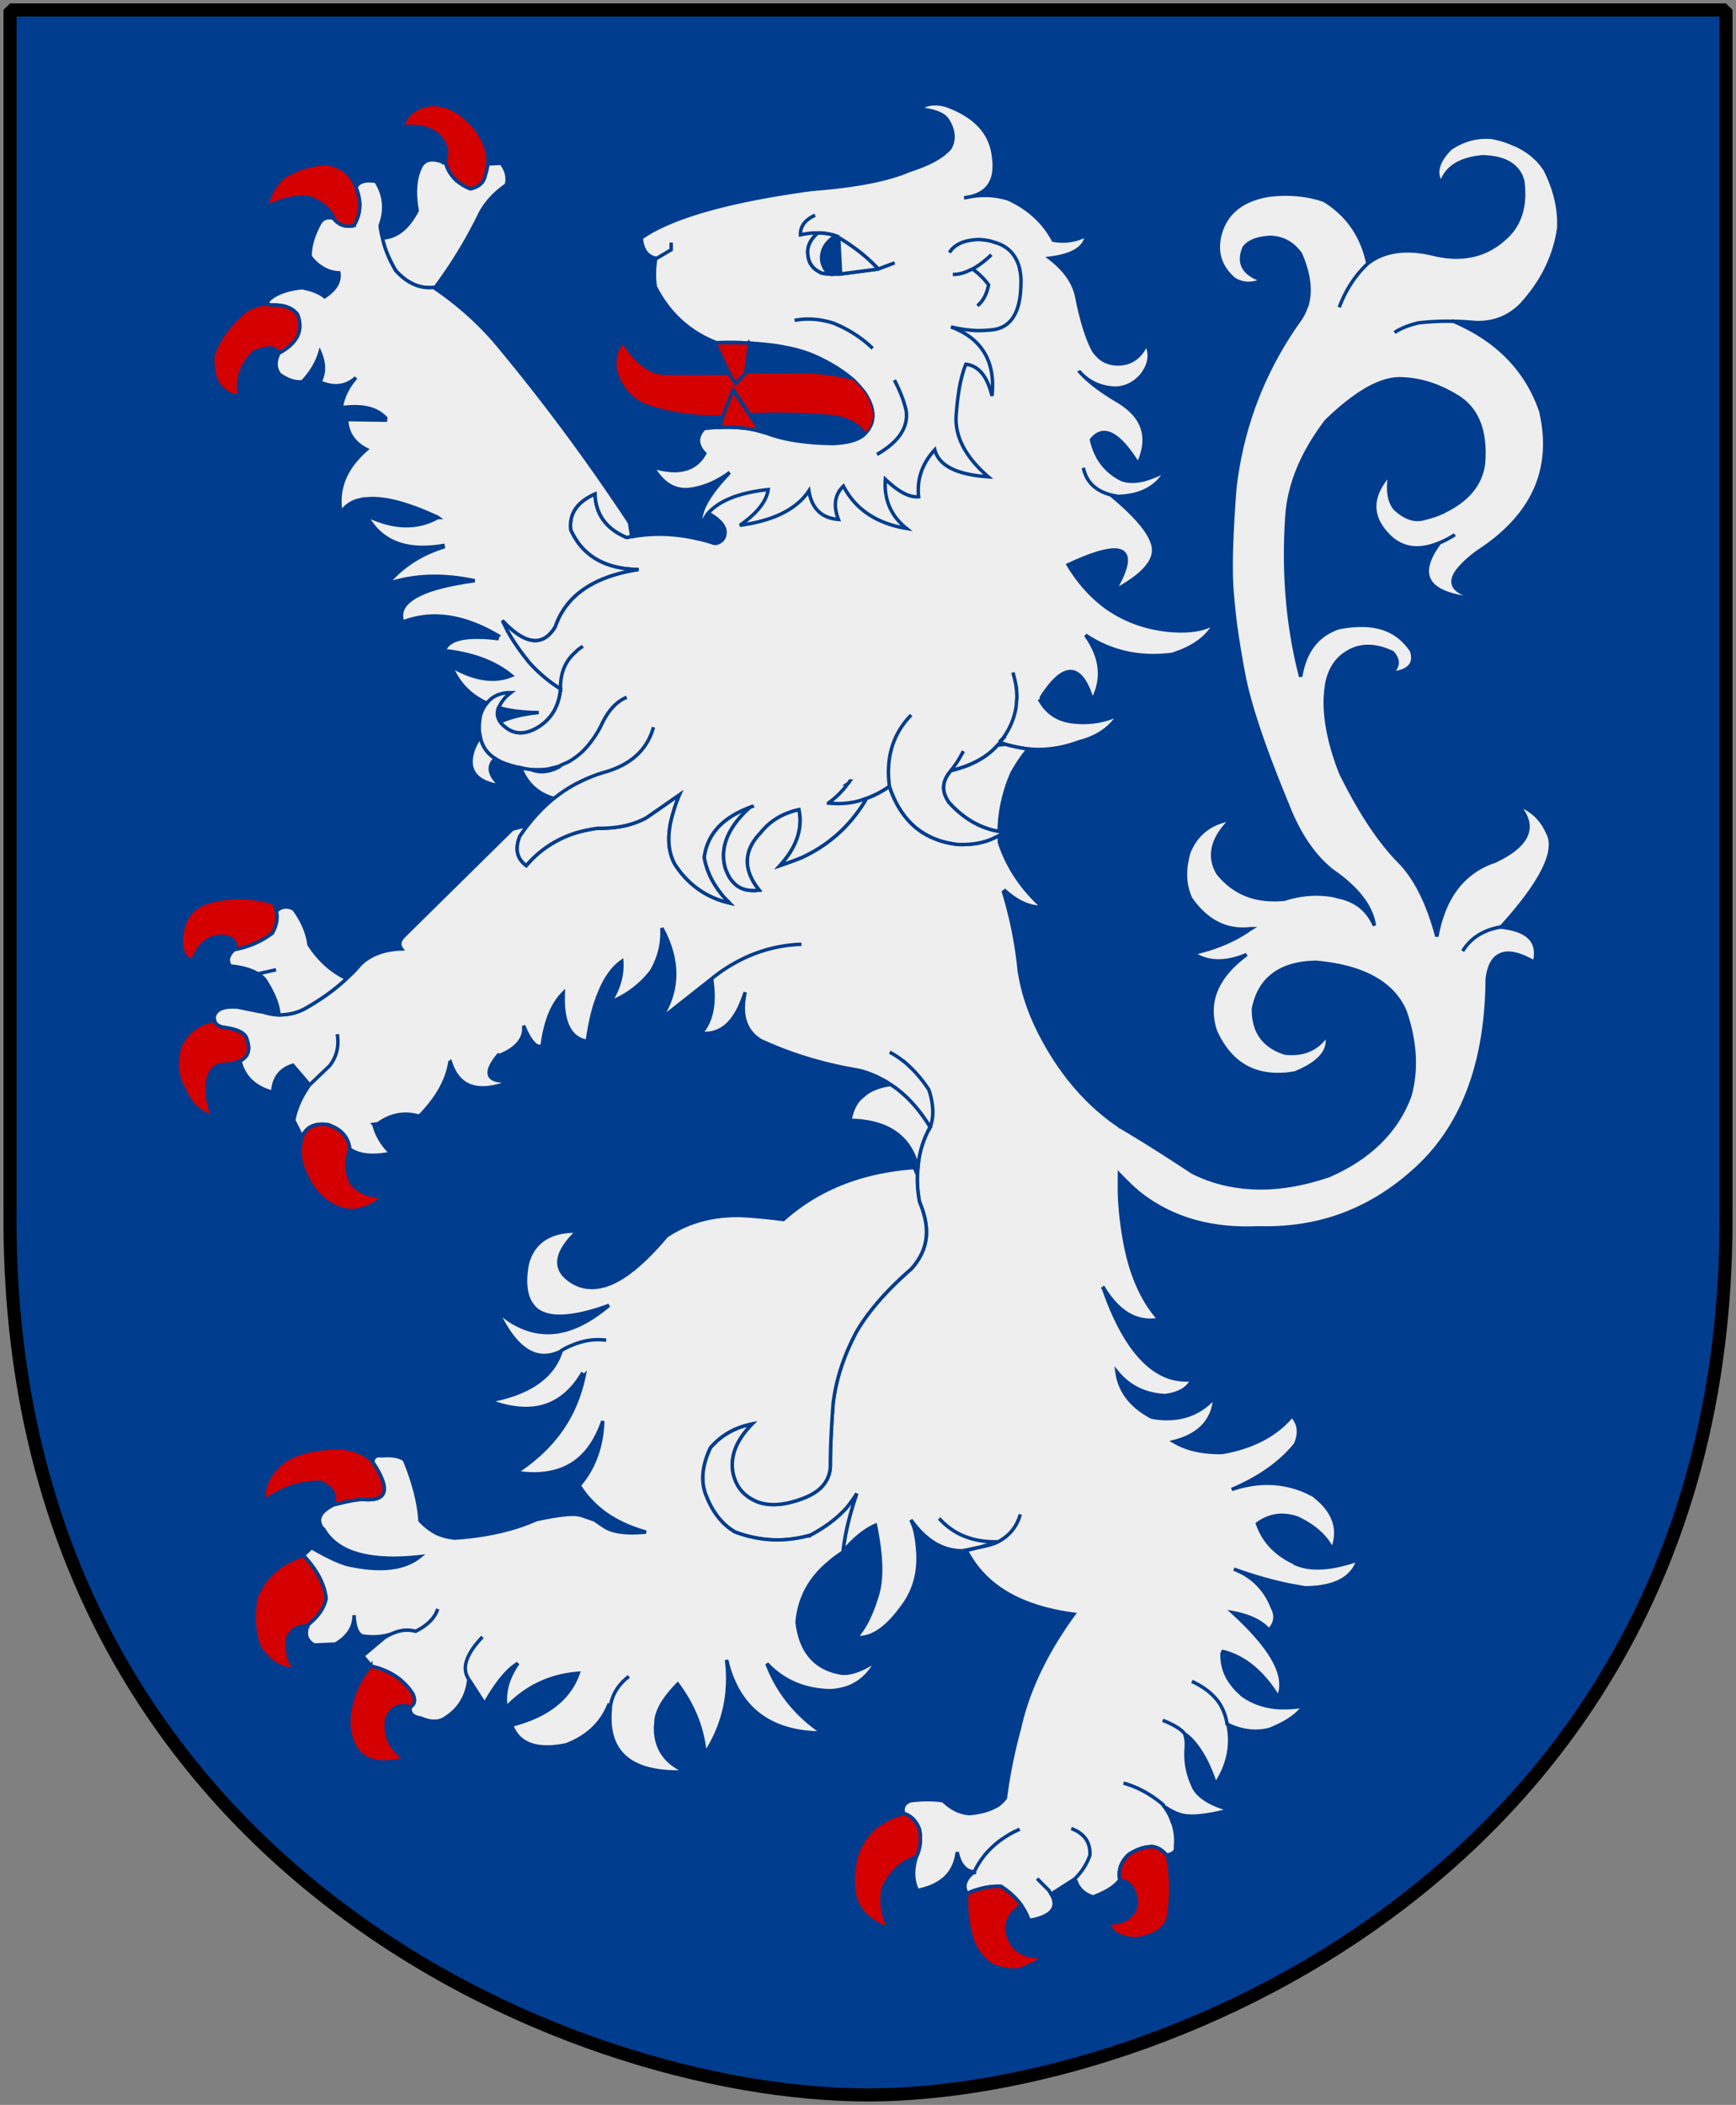 <svg xmlns="http://www.w3.org/2000/svg" version="1.0" width="251" height="304.2"><rect width="100%" height="100%" fill="#808080" stroke="none"/><path d="M249.55 1.44H1.45v173.496c-.768 93.721 80.289 127.82 124.05 127.82 42.994 0 124.818-34.099 124.05-127.82V1.44z" style="fill:#003d8f;stroke:none"/><g style="fill:#eee;stroke:#003d8f;stroke-width:.5"><path d="M222.088 22.926c-.809-.81-1.798-1.439-2.921-1.978a.635.635 0 0 0-.27-.09c-.944-.45-1.978-.764-3.101-.989-2.158-.224-4.18.315-6.069 1.574-1.797 1.797-2.292 3.416-1.483 4.854l.225-.09c.764-2.068 2.742-3.281 5.933-3.55 1.394.044 2.517.269 3.461.718.72.36 1.259.81 1.708 1.439.09.134.18.314.27.45.135.269.225.583.315.853.494 3.596-.36 6.383-2.563 8.316-2.741 2.517-6.157 3.28-10.202 2.337-4-.989-7.238-.54-9.62 1.303 0 0-.044 0-.044.045-1.844 1.753-3.192 3.866-4.091 6.293.899-2.427 2.247-4.54 4.09-6.293l.046-.045c-.854-4.045-2.967-7.056-6.338-9.124-2.337-.81-4.944-1.079-7.777-.764h-.045c-4.045.629-6.472 2.607-7.281 5.933-.54 2.472.135 4.495 2.068 6.203 1.213.764 2.562.854 4.09.18-2.697-.9-3.55-2.473-2.607-4.72.674-.899 1.977-1.393 3.866-1.483 1.798.09 3.192.899 4.27 2.382 1.169 2.697 1.528 5.034 1.034 7.102a8.762 8.762 0 0 1-1.034 2.292c-5.304 7.372-8.45 15.552-9.484 24.497-.54 7.057-.674 12.181-.36 15.417.09 1.124.225 2.338.36 3.596.314 2.383.719 4.945 1.258 7.776.81 4.36 2.922 10.653 6.293 18.789 1.663 4.315 3.82 7.551 6.563 9.709.81.584 1.573 1.123 2.247 1.753 2.247 1.977 3.506 4.045 3.82 6.158-.988-2.293-2.741-3.686-5.348-4.18a6.298 6.298 0 0 0-1.258-.27c-2.158-.27-4.27-.045-6.383.629-1.349.135-2.652.09-3.776-.135-2.382-.45-4.315-1.708-5.843-3.596-1.483-2.472-.854-5.124 1.933-7.82-3.011.494-5.08 2.112-6.158 4.809-.72 2.517-.629 4.72.27 6.652 2.157 3.101 4.854 4.585 8.046 4.405.224 0 .45-.045.674-.045-.225.135-.45.315-.674.45-2.113 1.393-4.675 2.427-7.687 3.101 2.068 1.393 4.63 1.483 7.731.18-4.405 3.236-5.888 6.967-4.495 11.102 2.023 4.45 5.304 6.518 9.889 6.203h.27c.404-.045.854-.135 1.303-.18 3.551-1.438 5.124-3.236 4.63-5.484-1.393 2.023-3.371 2.877-6.023 2.607-3.101-.988-4.63-3.101-4.584-6.427.404-2.023 1.258-3.551 2.517-4.63 1.573-1.348 3.73-2.023 6.563-2.068 6.877.63 11.147 3.057 12.855 7.147 1.483 4.36 1.708 8.406.674 12.136-1.888 5.124-5.843 8.99-11.731 11.552-3.732 1.26-7.192 1.843-10.474 1.753-3.281-.09-6.338-.809-9.214-2.247-3.596-2.383-7.147-4.63-10.563-6.653a.61.61 0 0 0-.18-.135c-4.405-3.011-8.09-7.237-10.967-12.63-1.663-3.102-2.787-6.203-3.281-9.395-.045-.045-.045-.09-.045-.135a57.77 57.77 0 0 0-2.293-11.551l.225-.18c1.798 1.618 3.596 2.427 5.439 2.382-3.012-2.697-5.08-5.798-6.248-9.35 0-.269-.045-.583-.045-.853h-.361c-1.573.854-3.416 1.213-5.619 1.124-2.382-.27-4.405-1.08-6.068-2.428-1.662-1.393-2.966-3.37-3.82-5.978a13.94 13.94 0 0 1-3.326 1.753.732.732 0 0 0-.135.27c-2.247 3.73-5.349 6.517-9.304 8.315-.99.405-2.023.764-3.057 1.124.72-.809 1.304-1.573 1.753-2.382 1.079-1.888 1.394-3.82.99-5.709-1.664.36-3.102 1.034-4.271 2.023-.494.405-.944.899-1.348 1.393-2.428 2.562-2.473 5.304-.135 8.226-1.753.225-3.057-.225-3.956-1.393-.314-.36-.54-.81-.764-1.349-.045-.135-.09-.225-.135-.315-.764-2.517-.045-5.079 2.248-7.64.404-.45.854-.9 1.348-1.304-4 1.483-6.248 3.865-6.697 7.281.314 1.708.989 3.237 2.022 4.675a.79.79 0 0 0 .18.225c.36.54.81 1.034 1.349 1.528 0 .045.045.09.09.135-3.282-.764-5.934-2.607-7.866-5.574-1.034-1.888-1.169-4.315-.315-7.236 0-.045 0-.09.045-.135.225-.854.54-1.753.944-2.697l-4.72 3.281c-1.977 1.124-4.36 1.618-7.102 1.573h-.044c-1.529.225-2.922.54-4.18 1.034-2.383.944-4.45 2.382-6.114 4.36-1.348-.989-1.663-2.382-.944-4.225.405-.584.765-1.124 1.17-1.618l-2.248.584-15.597 15.372c-.72.675-.854 1.349-.405 1.933-2.607.09-4.585.854-6.023 2.293a16.033 16.033 0 0 1-1.933 1.977c-1.708 1.618-3.776 3.102-6.203 4.45-1.168.585-2.337.81-3.596.81-.809 0-1.618-.18-2.427-.45h-.225l-3.326-.674c-1.888-.135-2.966.27-3.326 1.213a1.93 1.93 0 0 0 0 .72c.135.539.584.853 1.304.988 2.067.27 3.19.854 3.37 1.708.54 1.484.225 2.562-.988 3.147.54 2.292 2.112 3.82 4.72 4.54.134-2.068 1.078-3.327 2.921-3.911l2.427 2.832 2.877-2.742c1.034-1.304 1.393-2.832 1.124-4.585.27 1.753-.09 3.281-1.124 4.585l-2.877 2.742c-1.213 1.708-1.977 3.416-2.292 5.124l1.214 2.427c.539-1.438 1.797-2.068 3.73-1.798 1.888.629 2.967 1.798 3.147 3.506 1.258.944 3.28 1.169 5.978.63-1.259-1.214-2.113-2.608-2.472-4.136l-.045-.045.629-.09c1.843-1.348 3.866-1.708 5.978-1.079 2.562-2.607 4-5.214 4.405-7.776 0 0 .045 0 .09-.045 1.214 3.776 4.18 4.675 8.945 2.697-3.641.315-4.315-.944-2.023-3.73.09.045.18.045.225.045 2.202-.9 3.37-2.158 3.46-3.731 0-.18 0-.36-.044-.54.09.135.135.27.225.45v.045c.943 2.023 1.753 2.787 2.472 2.382.45-3.55 1.483-6.023 3.056-7.596-.18 4.27.99 6.562 3.461 6.967.36-2.472.81-4.585 1.484-6.293 0-.135.044-.18.09-.225.853-2.337 1.977-4 3.415-5.034.135 1.933-.404 3.91-1.663 5.888a13.85 13.85 0 0 0 5.934-4.45c1.123-1.887 1.663-4 1.528-6.247 2.562 4.72 2.472 9.17-.27 13.215l7.462-5.889a21.118 21.118 0 0 1 2.382-1.708c3.236-2.022 6.787-3.146 10.608-3.281-3.82.135-7.372 1.259-10.608 3.281a21.118 21.118 0 0 0-2.382 1.708c.539 3.506.045 6.113-1.529 7.866 2.742.27 4.765-1.393 6.068-5.034.135-.315.225-.584.315-.899-.72 3.281 0 5.574 2.202 6.967 4.45 2.068 9.125 3.461 13.934 4.27.675.135 1.304.315 1.978.584.45.18.944.36 1.394.63.539.27 1.034.54 1.528.899 2.202 1.438 4.09 3.506 5.708 6.158.585-1.484.495-3.327-.18-5.394a18.497 18.497 0 0 0-3.28-3.82c-.765-.63-1.529-1.17-2.383-1.619.854.45 1.618.989 2.382 1.618a18.497 18.497 0 0 1 3.282 3.82c.674 2.068.764 3.911.18 5.395-.09.045-.09.045-.09.135-.945 1.752-1.529 3.64-1.664 5.708-.09.315-.09.674-.09 1.034a17.39 17.39 0 0 0 .315 3.955c.81 1.888 1.124 3.641.944 5.215-.18 1.483-.81 2.831-1.843 4.09-.09.09-.18.225-.315.36-3.506 3.057-6.157 6.068-7.91 9.08-1.843 3.46-2.967 6.921-3.372 10.337-.27 3.551-.404 6.518-.404 8.9 0 1.304-.45 2.383-1.394 3.326-.943.9-2.382 1.573-4.315 2.068-1.753.45-3.326.45-4.674 0-1.528-.584-2.607-1.528-3.192-2.786-.224-.45-.36-.9-.494-1.439-.45-2.427.494-4.765 2.787-7.102-2.472.495-4.495 1.618-6.068 3.46-1.079 2.294-1.394 4.45-.81 6.34.046.224.136.403.225.628.944 2.427 2.383 4.18 4.18 5.214 3.507 1.303 7.058 1.484 10.698.495.045-.045.135-.045.18-.045 1.843-.989 3.371-2.068 4.63-3.326l.27-.27c.09-.09.134-.18.224-.225.585-.72 1.124-1.438 1.573-2.202-1.033 3.011-1.708 5.798-1.977 8.315v.09c1.573-1.888 3.146-3.146 4.674-3.82.854 4.18.989 7.416.36 9.798-.854 2.967-1.933 5.124-3.146 6.383a3.32 3.32 0 0 0 1.618-.135h.045c1.663-.495 3.326-1.933 5.034-4.315 1.573-2.068 2.337-4.54 2.247-7.462-.09-1.618-.27-2.966-.629-4.09-.135-.36-.27-.674-.404-.945.225.27.45.585.674.855 1.978 2.426 4.27 3.64 6.877 3.595l2.54-.56 2.54-.743c-1.574.045-2.922-.135-4.18-.54-1.709-.538-3.147-1.483-4.36-2.831 1.213 1.348 2.651 2.293 4.36 2.832 1.258.404 2.606.584 4.18.539 1.663-.9 2.696-2.202 3.191-3.956-.495 1.753-1.528 3.057-3.192 3.956-1.033.54-2.332.677-3.82 1.079a4.388 4.388 0 0 1-.81.135c2.608 5.169 7.777 8.225 15.553 9.26-4 5.483-6.652 11.012-7.866 16.54a73.256 73.256 0 0 0-2.022 10.024 5.138 5.138 0 0 1-1.124 1.079c-.27.135-.585.314-.899.45-.854.36-1.933.628-3.192.719-1.393-.09-2.607-.72-3.775-1.844-1.438-.224-3.057-.224-4.765 0-.899.36-1.214.99-.944 1.844h.045c1.034.314 1.798 1.078 2.248 2.337.224 1.259.134 2.472-.315 3.596-.045.09-.09.18-.135.314-.584 1.798-.54 3.417.135 4.855 3.506-.674 5.394-2.518 5.754-5.53.36 1.71 1.123 2.653 2.247 2.833H140.868c.988-2.113 2.561-3.82 4.63-5.124.314-.18.628-.405.943-.54.315-.179.675-.314.99-.494-.315.18-.675.315-.99.495-.314.134-.628.36-.943.539-2.069 1.303-3.642 3.011-4.63 5.124h-.046l.045.135-.27.09c-1.078.944-1.349 1.887-.81 2.832l.046.09c.584-.27 1.123-.495 1.708-.63a9.732 9.732 0 0 1 3.192-.404c1.258.81 2.202 1.708 2.921 2.697.045 0 .045.045.045.09.45.584.764 1.258 1.034 1.932l.225.18c2.967-.54 4.045-1.753 3.147-3.55-.046-.09-.09-.136-.136-.226-.09-.179-.225-.36-.314-.539l-1.709-1.709 1.709 1.709c.089.18.224.36.314.539l3.37-2.158a8.843 8.843 0 0 0 2.248-3.46c.09-1.888-.809-3.147-2.697-3.866 1.888.719 2.787 1.977 2.697 3.865a8.843 8.843 0 0 1-2.247 3.461l.225.27c.045.135.135.27.18.45.449.854 1.168 1.483 2.292 1.843 1.933-.72 3.236-1.573 3.866-2.472-.27-1.394.18-2.607 1.258-3.641 1.08-.72 2.203-1.124 3.372-1.17.719.046 1.483.45 2.157 1.26.045 0 .045 0 .09-.046.899-.18 1.303-.584 1.169-1.213.135-1.124 0-2.248-.36-3.371-.09-.09-.09-.18-.135-.27a6.32 6.32 0 0 0-.809-1.663c-.09-.18-.18-.315-.315-.45-.044-.09-.134-.134-.18-.27v-.045c-1.707-1.438-3.595-2.517-5.707-3.1 2.112.584 4 1.662 5.708 3.1v.046l.045.045c.045.045.09.134.135.224l.27.135c.404.27.81.495 1.213.674.135.09.36.18.54.225 1.393.585 3.91.36 7.506-.584-3.101-.854-4.9-2.113-5.44-3.641-.763-1.708-1.078-3.461-.898-5.394v-.764c-.045-.36-.09-.72-.225-1.169-.45-.629-1.483-1.303-3.191-1.977 1.708.674 2.742 1.348 3.191 1.977.405.27.764.585 1.124.989 1.303 1.438 2.427 3.506 3.326 6.293 1.843-2.787 2.427-5.664 1.798-8.63-.045 0-.09-.045-.135-.09a6.415 6.415 0 0 0-.18-.899c-.314-1.124-.809-2.112-1.618-2.967-.809-.899-1.933-1.663-3.281-2.292 1.348.629 2.472 1.393 3.281 2.292.81.854 1.303 1.843 1.618 2.967.09.314.135.584.18.9.045.044.09.089.135.089 2.023.944 4.045 1.213 6.068.674 2.337-.944 3.955-2.023 4.854-3.326-1.393.18-2.651.27-3.775.18h-.09c-1.888-.18-3.506-.764-4.854-1.709a1.914 1.914 0 0 1-.315-.27s-.045-.045-.045-.09h-.045c-.45-.404-.854-.808-1.169-1.258-1.034-1.303-1.528-2.787-1.484-4.495l.136-.27c3.1.764 5.753 2.967 8 6.608 1.349-2.967-.854-7.012-6.562-12.226 2.382.45 4.09 1.259 5.214 2.517.944-.944 1.124-2.068.494-3.236-1.033-2.652-2.876-4.54-5.573-5.574 2.742.99 5.394 1.753 8.001 2.293.764.135 1.528.27 2.248.404 4.27 0 6.877-1.348 7.73-4.045-1.123.404-2.202.674-3.191.899h-.18c-.045.045-.09.045-.09.045-2.337.404-4.18.27-5.663-.404a.917.917 0 0 0-.27-.18c-2.607-1.259-4.315-3.101-5.169-5.573 1.708-1.259 3.596-1.528 5.663-.854 2.518 1.123 4.226 2.697 5.17 4.584 1.169-2.966.224-5.618-2.832-7.91-.225-.09-.45-.18-.629-.315-3.461-1.618-7.147-1.798-11.102-.45 4.045-1.708 7.102-3.91 9.214-6.517.72-1.618.54-3.012-.495-4.135-2.292 2.742-5.663 4.54-10.113 5.304-2.742.045-5.08-.45-6.967-1.574 3.731-.944 5.708-3.1 5.933-6.427-.135.135-.27.27-.36.404-.134.135-.27.225-.404.36-1.708 1.573-3.775 2.337-6.158 2.337h-.539c-.54-.045-1.17-.09-1.708-.225-2.967-1.573-4.63-3.775-4.99-6.517 1.753 2.157 4.091 3.281 6.967 3.416 1.708-.225 2.877-.809 3.551-1.708.135-.18.27-.405.36-.584-1.124.09-2.203 0-3.192-.315-3.82-1.214-7.102-5.529-9.663-12.945 0-.046-.046-.09-.046-.135v.045c.046 0 .09.045.09.09 2.203 3.596 4.854 5.124 8.046 4.54-1.528-1.663-2.742-3.776-3.686-6.338-.944-2.607-1.528-5.619-1.888-9.08-.09-1.033-.18-2.157-.18-3.28v-2.248c.36.36.72.764 1.124 1.123.45.495.989.944 1.484 1.394 4.584 3.73 10.293 5.483 17.17 5.213h.899c8.18.135 15.417-2.517 21.665-8.045 7.147-6.203 10.742-15.553 10.833-27.913.27-2.203 1.034-3.371 2.427-3.686 1.078-.225 2.562.18 4.405 1.258.72-2.966-.854-4.63-4.765-5.079h-.27c-2.427.45-4.225 1.618-5.349 3.461 1.124-1.843 2.922-3.011 5.35-3.46.089-.046.134-.046.224-.046 5.888-6.472 8.09-11.012 6.742-13.53-.899-2.067-2.337-3.415-4.36-4.134 2.787 3.101 1.663 5.843-3.326 8.18-4.54 1.528-7.326 5.17-8.36 10.878-1.259-4.72-3.012-8.316-5.35-10.743-2.83-2.832-5.708-7.102-8.54-12.855-1.527-3.866-2.292-7.417-2.247-10.608.046-.854.09-1.573.225-2.247v-.09c.405-2.023 1.348-3.506 2.787-4.405 1.888-1.259 4.135-1.304 6.697-.09.989 1.079.9 2.112-.225 3.011 2.607-.27 3.596-1.348 3.011-3.236a7.888 7.888 0 0 0-1.078-1.348c-2.112-2.203-5.259-2.832-9.484-2.023a.635.635 0 0 1-.27.09c-.135.045-.27.09-.405.18-2.651 1.123-4.224 3.37-4.809 6.787v.045c-1.887-7.282-2.562-15.058-1.977-23.418.36-4.54 2.247-9.035 5.663-13.53 4.316-4.18 7.956-6.248 10.878-6.113 2.921.09 5.708 1.034 8.405 2.787 2.652 1.798 3.82 4.944 3.461 9.44-.36 2.876-2.158 5.123-5.304 6.741-.135.045-.27.135-.404.225-.495.225-1.124.495-1.888.72-.315.09-.63.18-.99.27-1.393.404-2.785-.09-4.224-1.44-.899-1.123-1.124-2.831-.674-5.078-2.832 3.146-2.967 6.023-.495 8.72 1.978 2.202 4.54 2.607 7.641 1.303.675-.27 1.439-.674 2.203-1.169-.764.495-1.528.9-2.203 1.17-3.46 4.629-1.888 7.326 4.675 8.045.674.045 1.393.135 2.202.135-4.944-.63-6.203-2.248-3.685-4.855.36-.404.853-.854 1.393-1.303.405-.315.854-.674 1.348-.99 7.732-5.168 10.609-11.865 8.676-20.091-1.753-5.08-5.124-8.99-10.024-11.687-.854-.45-1.708-.899-2.607-1.258a36.422 36.422 0 0 0-5.034.225c-1.484.36-2.607.809-3.461 1.393.854-.584 1.977-1.034 3.46-1.393 1.574-.18 3.282-.27 5.035-.225 1.034 0 2.113.09 3.236.18 2.562.09 4.765-.765 6.563-2.562 3.011-3.282 4.854-6.967 5.439-11.058.135-2.742-.495-5.483-1.888-8.315 0-.045-.045-.09-.045-.135-.18-.225-.36-.494-.54-.72-.09-.09-.134-.179-.179-.224-.225-.27-.405-.494-.63-.674z"/><path d="M155.655 42.748c-.45-1.978-1.708-3.776-3.866-5.439 3.281-.404 5.08-1.483 5.304-3.326-1.573.81-3.191 1.034-4.81.72-1.393-2.608-3.55-4.585-6.472-5.934-1.708-.54-3.506-.674-5.394-.36-.314.045-.629.135-1.034.18.405-.045.72-.135 1.034-.18 2.608-.674 3.686-2.562 3.236-5.753-.36-3.46-2.697-5.933-6.831-7.416-1.619-.45-2.922-.27-3.866.494 2.068.225 3.37.72 3.91 1.438.18.225.315.45.45.72.629 1.258.629 2.472.045 3.506-1.124 1.303-3.057 2.337-5.889 3.236-2.966 1.303-7.506 2.202-13.62 2.697-.179 0-.314.045-.493.045h-.045c-9.574 1.303-16.766 3.056-21.486 5.259a20.061 20.061 0 0 0-3.101 1.753c.135 1.663.809 2.652 2.067 2.921l.045.09 2.203-1.303v-1.034 1.034l-2.203 1.303-.045.045c-.224 1.483-.224 2.832-.045 4 1.933 3.776 4.765 6.428 8.63 8.001 0 0 .046 0 .046.045.044 0 .09 0 .09.045 1.752-.045 3.37-.045 4.854.045 2.023.135 3.865.315 5.439.674h.045c1.618.315 2.966.765 4.18 1.304 2.157.989 3.91 2.113 5.304 3.326.629.63 1.213 1.259 1.708 1.933 1.527 2.382 1.527 4.36 0 5.888l-.18.18c-.854.72-2.337 1.124-4.405 1.214-3.91-.045-7.102-.54-9.484-1.439-.315-.09-.674-.225-.989-.314-1.708-.495-3.686-.675-5.933-.585-.72 0-1.484.09-2.248.18-1.123 1.169-1.078 2.382.09 3.596-1.348 2.427-3.865 3.056-7.506 1.933 1.348 2.337 3.011 3.416 5.08 3.28 1.842-.179 3.775-.898 5.663-2.202.134-.09.224-.18.36-.27-.136.136-.226.225-.27.315-1.888 1.978-3.102 3.731-3.641 5.214-.045.045-.045.09-.045.09v.09c-.27.81-.36 1.528-.225 2.203a6.301 6.301 0 0 1 1.079-2.023c1.573-1.798 4.45-2.967 8.675-3.416-.225 1.663-1.573 3.416-4.09 5.169 4.899-.674 8.225-2.337 9.978-4.99.405 2.563 1.843 3.956 4.27 4.136-.764-1.978-.54-3.596.72-4.81 1.752 3.372 4.809 5.394 9.124 6.113-2.248-1.797-3.281-4.18-3.057-7.101 1.888 1.798 3.461 2.652 4.81 2.517-.27-2.517.494-4.765 2.337-6.788.584 2.293 3.146 3.596 7.731 3.911-3.37-2.922-4.9-5.933-4.63-9.035.225-3.101.674-5.483 1.394-7.236 1.843.224 3.1 1.753 3.775 4.584.54-4.989-1.483-8.315-5.933-9.978 1.303.315 2.562.494 3.821.54.764 0 1.528-.046 2.292-.136 2.607-.36 3.956-2.562 4-6.607a8.078 8.078 0 0 0-.179-2.158v-.044c-.45-1.843-1.528-3.102-3.236-3.686-.09-.045-.18-.09-.27-.09-.045-.045-.09-.045-.135-.045h-.045a3.887 3.887 0 0 0-1.034-.27c-.36-.09-.719-.09-1.078-.135-2.158.045-3.596.675-4.36 1.888.764-1.213 2.202-1.843 4.36-1.888.36.045.72.045 1.078.135.36.045.72.135 1.034.27h.046c.045 0 .09 0 .134.045.09 0 .18.045.27.09 1.708.584 2.787 1.843 3.236 3.686v.044a8.06 8.06 0 0 1 .18 2.158c-.045 4.045-1.394 6.248-4 6.607-.764.09-1.528.135-2.293.135a19.067 19.067 0 0 1-3.82-.54c4.45 1.664 6.472 4.99 5.933 9.98-.675-2.832-1.933-4.36-3.776-4.585-.72 1.753-1.169 4.135-1.393 7.236-.27 3.102 1.259 6.113 4.63 9.035-4.585-.315-7.147-1.618-7.731-3.91-1.844 2.022-2.607 4.27-2.338 6.787-1.348.135-2.921-.72-4.81-2.517-.224 2.921.81 5.304 3.057 7.101-4.315-.719-7.37-2.741-9.124-6.113-1.259 1.214-1.484 2.832-.72 4.81-2.427-.18-3.865-1.573-4.27-4.135-1.753 2.652-5.079 4.315-9.978 4.989 2.517-1.753 3.865-3.506 4.09-5.17-4.225.45-7.102 1.619-8.675 3.417 1.483.809 2.293 1.663 2.427 2.517.09 1.034-.404 1.663-1.438 1.888a18.204 18.204 0 0 0-2.562-.72c-3.101-.718-6.203-.853-9.304-.314h-.18c-.27.045-.495.09-.72.135-2.921-1.214-4.494-3.326-4.584-6.293-2.652 1.169-3.776 2.922-3.506 5.214 1.663 3.686 4.854 5.574 9.484 5.709h.36c-.09 0-.225 0-.36.045-6.293 1.033-10.203 3.775-11.731 8.225-1.753 2.922-4.316 2.652-7.642-.899.225.495.495.989.72 1.483a29.04 29.04 0 0 0 2.876 4.226c.045.045.045.045.045.09a20.7 20.7 0 0 0 4.765 4.09c-.045-2.248.674-4.046 2.202-5.349.27-.315.63-.54 1.034-.81-.405.27-.764.495-1.034.81-1.528 1.303-2.247 3.101-2.202 5.349-.225 2.427-1.259 4.27-3.192 5.484-1.977 1.213-3.64 1.123-5.079-.225-.18-.135-.314-.315-.45-.495-.449-.629-.539-1.348-.224-2.067 4.523-3.651-.983-2.462-1.708-.63-.405.495-.72 1.08-.944 1.843-.18 1.124-.225 2.158 0 3.057.27 1.348.989 2.382 2.157 3.101.45.27.944.54 1.484.72.764.27 1.483.449 2.157.629.135 0 .27.045.405.045a9 9 0 0 0 1.079.18c.809.044 1.618.044 2.382-.045a21.01 21.01 0 0 0 1.798-.45c.09-.09.225-.135.314-.18l.944-.404c.764-.45 1.529-.99 2.248-1.708a14.592 14.592 0 0 0 2.517-3.596c.944-2.068 2.202-3.461 3.686-4.046-1.484.585-2.742 1.978-3.686 4.046a14.592 14.592 0 0 1-2.517 3.596c-.72.719-1.484 1.258-2.248 1.708l-.944.404-.404.315a5.463 5.463 0 0 1-1.618.584c-.135.045-.225.045-.315.045-.719.135-1.438 0-2.157-.27a9 9 0 0 1-1.08-.18c-.134 0-.269-.044-.404-.044.045.045.09.18.09.224.09.135.135.27.225.405.045.09.09.225.135.27 0 .045.045.09.09.18.989 1.752 2.472 2.831 4.315 3.326 1.123-.9 2.337-1.708 3.64-2.338a21.149 21.149 0 0 1 3.641-1.438c3.821-1.079 6.203-3.236 7.102-6.518-.899 3.282-3.281 5.44-7.102 6.518-1.258.36-2.472.854-3.64 1.438-1.304.63-2.518 1.439-3.641 2.338-1.349 1.078-2.607 2.382-3.776 3.865-.404.495-.764 1.034-1.169 1.618-.719 1.843-.404 3.237.944 4.226 1.663-1.978 3.731-3.417 6.113-4.36 1.259-.495 2.652-.81 4.18-1.034h.045c2.742.045 5.125-.45 7.102-1.573l4.72-3.282c-.405.944-.72 1.843-.944 2.697-.045.045-.045.09-.045.135-.854 2.922-.72 5.349.315 7.237 1.932 2.966 4.584 4.81 7.866 5.573-.045-.045-.09-.09-.09-.135-.54-.494-.99-.988-1.349-1.528a.79.79 0 0 1-.18-.225c-1.033-1.438-1.708-2.966-2.022-4.674.45-3.416 2.697-5.798 6.697-7.282.135-.09.315-.09.495-.18-.18.09-.36.09-.495.18-.494.405-.944.854-1.348 1.304-2.293 2.562-3.012 5.124-2.248 7.64.045.09.09.18.135.316.225.539.45.988.764 1.348.9 1.169 2.203 1.618 3.956 1.393-2.338-2.921-2.293-5.663.135-8.225.404-.495.854-.989 1.348-1.394 1.169-.988 2.607-1.663 4.27-2.022.405 1.888.09 3.82-.989 5.708-.45.81-1.034 1.573-1.753 2.383 1.034-.36 2.068-.72 3.057-1.124 3.955-1.798 7.057-4.585 9.304-8.316l-.045-.224c-.045 0-.045 0-.09.045-1.708.629-3.46.764-5.169.584h-.045c0-.045 0-.045.045-.045a12.196 12.196 0 0 0 2.742-2.742c.134-.09.224-.27.314-.404a12.163 12.163 0 0 1 0 0c-.09.134-.18.314-.314.404a12.196 12.196 0 0 1-2.742 2.742c-.045 0-.045 0-.045.045h.045c1.708.18 3.46.045 5.169-.584.045-.045.045-.045.09-.045s.134 0 .18-.045a13.94 13.94 0 0 0 3.325-1.753c-.135-1.124-.18-2.203-.09-3.192.225-2.742 1.304-5.124 3.237-7.102-1.933 1.978-3.012 4.36-3.236 7.102-.09.99-.046 2.068.09 3.192.853 2.607 2.157 4.584 3.82 5.978 1.663 1.348 3.686 2.157 6.068 2.427 2.202.09 4.045-.27 5.618-1.124.136-.045.225-.09.36-.18h.045c.045-.044.135-.09.225-.134.18-.135.27-.225.45-.315-.27-.045-.495-.09-.72-.135-2.742-.45-5.169-1.888-7.237-4.18-1.123-1.573-1.034-3.101.27-4.585v-.045c.72-.854 1.303-1.843 1.798-2.787-.495.944-1.078 1.933-1.798 2.787v.045c2.967-.719 5.214-1.933 6.743-3.686.09-.134.27-.27.36-.449.044 0 .044 0 .044-.045.09-.09.18-.225.27-.36l.045-.044h-.045l.09-.09c1.079-1.484 1.708-3.057 1.933-4.72 0-.225.045-.45.045-.674 0-.09 0-.18.045-.27v-.27c0-.494-.045-.988-.09-1.483-.045-.045-.045-.045 0-.045-.135-.674-.27-1.393-.494-2.067.224.674.36 1.393.494 2.067-.045 0-.045 0 0 .045.045.495.09.989.09 1.483v.27c-.045.09-.045.18-.045.27 0 .225-.045.45-.045.674-.225 1.663-.854 3.236-1.933 4.72 0 0-.045.045-.045.09l-.045.044c-.09.135-.18.27-.27.36 0 .045 0 .045-.045.045.09.045.135.09.18.09.179.045.36.135.584.225 1.078.314 2.202.539 3.326.674 2.337.225 4.81-.09 7.326-1.034 2.652-.674 4.585-2.023 5.754-3.955-1.933.944-4.135 1.348-6.563 1.078-2.157-.224-3.73-1.213-4.81-3.056l.09-.045h.046l.044-.45c3.282-5.124 5.754-4.944 7.372.45 1.663-3.102 1.303-6.248-.989-9.44 3.686 2.473 7.82 3.372 12.496 2.788 3.146-.99 5.214-2.518 6.248-4.63-1.304.989-3.461 1.393-6.428 1.169-3.686-.315-6.878-1.529-9.619-3.551-.045-.045-.135-.09-.225-.18-1.888-1.483-3.55-3.371-4.99-5.754 8.091-3.775 10.339-2.562 6.743 3.641-.045 0-.045.045-.045.09 3.776-2.023 5.663-3.955 5.663-5.843 0-1.933-2.067-4.585-6.202-8.001-2.202-.584-3.55-1.888-3.956-3.91.405 2.022 1.753 3.326 3.956 3.91.314.09.674.135 1.033.225 3.282-.09 5.619-1.304 6.967-3.731a14.49 14.49 0 0 1-3.28 1.348h-.09c0 .045-.046.045-.09.045-.136 0-.225.045-.27.045-1.034.18-1.888.135-2.652-.134a.344.344 0 0 0-.18-.09c-2.247-1.169-3.64-3.057-4.225-5.664 1.709-2.157 3.956-.989 6.742 3.506 1.798-3.865.81-6.877-2.966-9.124-2.203-1.304-4-2.607-5.26-3.956l-.089-.09c-.09-.135-.225-.224-.27-.314.045.09.18.18.27.314l.09.09c1.034 1.079 2.293 1.708 3.686 1.978.494.09.944.135 1.393.135 1.394-.09 2.562-.675 3.551-1.753 1.259-1.529 1.528-3.057.809-4.675-.809 1.843-2.113 2.832-3.91 2.922-1.349.045-2.473-.405-3.236-1.304a3.313 3.313 0 0 1-.764-1.123c-.809-1.664-1.573-4.18-2.202-7.417zm-34.835-8.675c.18.09.314.18.449.27 2.247 1.348 4.135 2.831 5.708 4.54l2.383-.9-2.383.9-4.809.629c-.225.045-.405.045-.63.09a10.83 10.83 0 0 1-1.707 0c-.36-.045-.675-.045-.99-.135-1.213-.495-1.887-1.349-2.022-2.562-.18-1.169.315-2.293 1.438-3.237h-.719c-.584.045-1.168.135-1.798.27-.045-1.213.63-2.157 2.113-2.832-1.483.675-2.158 1.619-2.113 2.832.63-.135 1.214-.225 1.798-.27h.72c.854 0 1.708.135 2.562.405zm5.348 16.271c-1.618-1.573-3.55-2.786-5.663-3.64-1.843-.585-3.686-.765-5.619-.405 1.933-.36 3.776-.18 5.619.405 2.112.854 4.045 2.067 5.663 3.64zm14.429-11.462c-.135.045-.225.09-.315.135-.988.495-1.843.675-2.517.63.674.045 1.528-.135 2.517-.63.09-.045.18-.09.315-.135.854-.449 1.798-1.168 2.742-2.067-.944.899-1.888 1.618-2.742 2.067a9.402 9.402 0 0 1 2.337 2.293c-.27 1.348-.809 2.382-1.618 3.011.81-.629 1.348-1.663 1.618-3.011a9.402 9.402 0 0 0-2.337-2.293zm-9.574 20.497c-.315-1.438-.9-2.922-1.708-4.45.809 1.528 1.393 3.012 1.708 4.45.314 2.382-1.079 4.495-4.225 6.293 3.146-1.798 4.54-3.91 4.225-6.293z"/><path d="M118.842 36.725c.18-1.079.854-1.933 1.978-2.652a8.467 8.467 0 0 0-2.563-.405c-1.123.944-1.618 2.068-1.438 3.237.135 1.213.81 2.067 2.023 2.562.314.09.63.09.989.135-.854-.9-1.169-1.888-.99-2.877zM126.977 38.882c-1.573-1.708-3.46-3.19-5.708-4.54l.27 5.26c.224-.045.404-.045.629-.09l4.81-.63zM146.305 111.744c.675-1.214 1.439-2.382 2.383-3.506a20.757 20.757 0 0 1-3.326-.674l-1.124.134c-1.528 1.753-3.776 2.967-6.742 3.686-1.304 1.484-1.394 3.012-.27 4.585 2.068 2.292 4.495 3.73 7.237 4.18.044-2.787.629-5.573 1.842-8.405zM73.22 26.701c.269-1.078 0-2.112-.765-3.101l-1.933.09c-.045.54-.18 1.079-.36 1.618-.18 1.034-.898 1.708-2.157 1.978-1.888-.764-3.056-1.978-3.55-3.686-.09-.045-.18-.09-.225-.09-1.709-.719-2.832-.494-3.417.63-.809 1.707-.943 3.775-.494 6.292-1.304 2.517-2.967 3.866-4.99 3.956h-.044c.36 1.663 1.034 3.191 1.933 4.72 1.663 1.842 3.506 2.651 5.528 2.426l.135.135.27-.45a66.155 66.155 0 0 0 6.203-10.247c.764-1.529 2.022-2.967 3.865-4.27z"/><path d="M-351.99 109.069h-.2l-1.8-2.9c-7.8.1-15.1.1-22.1 0-4.4-.5-8.6-3.8-12.7-10-2 2.4-2.7 5.4-2 9.1 1.9 6 5.6 9.7 11 11.3 7.2 2.3 14.8 3.3 22.7 3.1.3-.1.6-.1.9-.1l3.3-8.4 5.2 7.8c8.5-.4 17-.2 25.6.5 5.2.5 9.1 2.4 11.6 5.8 3.4-3.4 3.4-7.8 0-13.1-1.1-1.5-2.4-2.9-3.8-4.3-5.9-1.4-11.5-2.2-17.1-2.2-5.4.2-11.2.2-17.4-.1l-3.2 3.5z" style="fill:#d40000" transform="matrix(.449 0 0 .449 264.605 6.399)"/><g style="fill:#d40000"><path d="M108.369 49.58c-1.483-.09-3.102-.09-4.855-.045l-.134.045 2.112 4.54.81 1.303h.09l1.437-1.573.54-4.27zM108.324 59.873l-2.337-3.506-1.484 3.776-.45 1.618c2.248-.09 4.226.09 5.934.585l-1.663-2.473z"/></g><path d="M53.336 26.126c-.91.016-1.523.311-1.826.884 0 0 .002.057-.043.057.81 2.022.722 3.815-.266 5.478v.042c-1.124.27-2.074-.003-2.838-.857a.3.3 0 0 0-.084-.168c-.989-.27-1.717.033-2.121.842-.9 1.708-1.351 3.24-1.306 4.678.494.629.988 1.13 1.573 1.489.764.539 1.626.812 2.57.856.18 1.304-.491 2.422-2.065 3.456-.764-.63-1.896-1.037-3.244-1.306-1.753.18-3.093.59-4.172 1.264-.494.36-.815.632-.815.857-.045.18.132.303.492.393 1.798-.09 3.056.36 3.82 1.348.9 2.293-.002 4.138-2.654 5.577-.63 1.213-.576 2.25.098 3.104 1.169.81 2.24 1.174 3.273 1.04 1.303-1.394 2.124-2.835 2.528-4.229.674 1.574.674 3.012 0 4.27 2.023.9 3.773.672 5.211-.632-1.168 1.349-1.896 2.782-2.12 4.355.224-.045.449-.084.674-.084 2.652-.27 4.545.27 5.759 1.573l-.042.309-5.619-.084c.09 1.932 1.037 3.368 2.88 4.312-3.057 2.652-4.324 5.711-3.695 9.172.63-1.034 1.66-1.714 2.964-1.938.135-.045.275-.04.365-.085h.365c2.473-.27 5.922.632 10.282 2.655l.057.042h-.057c-2.966 1.663-6.371 1.58-10.282-.309 2.023 3.82 5.706 5.254 11.055 4.355l.042.224c-3.146.99-5.795 2.658-7.908 5.085-.045.045-.096.082-.14.127l.042.042c.09 0 .137-.042.182-.042h.042c3.776-1.214 7.87-1.296 12.32-.352-4.945.675-8.14 1.697-9.623 3.09-.899.81-1.16 1.756-.8 2.88 4.225-1.618 8.801-.986 13.835 1.98l-.042.043-.126.365c-4.495-.54-7.057.048-7.641 1.756.494.045.94.078 1.39.168 3.416.54 6.203 1.675 8.316 3.428-2.473.989-5.355.584-8.681-1.349.989 2.472 2.7 4.214 5.127 5.338.72-.9 1.663-1.382 2.922-1.517h.534c-.18.135-.355.314-.534.45-.53.481-.897 1.06-1.208 1.699.18.045.393.093.618.183.09 0 .134-.003.224.042 1.439.314 3.102.491 4.945.491-2.248.225-4.08.675-5.563 1.349.135.18.27.37.45.505 1.438 1.349 3.093 1.439 5.07.225 1.933-1.213 2.964-3.065 3.189-5.492a20.674 20.674 0 0 1-4.762-4.087c0-.045.003-.04-.042-.085a29.082 29.082 0 0 1-2.88-4.228c-.224-.494-.491-.994-.716-1.489 3.326 3.551 5.889 3.821 7.642.9 1.528-4.45 5.435-7.184 11.728-8.218v-.056c-4.63-.135-7.818-2.017-9.481-5.703-.27-2.292.86-4.042 3.512-5.211.09 2.967 1.657 5.08 4.579 6.293.224-.045.446-.096.716-.14l-.309-1.981c-1.124-1.753-2.343-3.503-3.512-5.211a282.964 282.964 0 0 0-15.732-20.719c-2.517-2.966-5.475-5.613-8.89-7.95l-.141-.14c-2.023.224-3.872-.588-5.535-2.43-.899-1.529-1.564-3.057-1.924-4.72-.135-.584-.278-1.169-.323-1.798.854-2.248.64-4.4-.618-6.377a6.124 6.124 0 0 0-1.011-.084zM69.444 106.53a6.308 6.308 0 0 0-1.304 3.011c-.27 2.248 1.169 3.596 4.27 4.046-1.708-1.529-1.978-2.832-.809-3.956-1.169-.719-1.888-1.753-2.157-3.101zM44.677 136.51c-.225-1.708-.944-3.416-2.203-5.124-.943-.494-1.797-.404-2.517.315.225 1.034 0 2.113-.584 3.146-1.573 1.214-3.371 1.978-5.484 2.383-.899.809-1.123 1.573-.584 2.382 1.663.135 3.012.54 4 1.124l2.607-.585-2.607.585c.405.27.765.539 1.034.899 1.259 1.977 1.933 3.685 1.978 5.034 1.259 0 2.427-.225 3.596-.81 2.427-1.348 4.495-2.831 6.203-4.45-2.113-.988-3.956-2.606-5.439-4.899zM83.512 177.908c-4-.046-6.427 1.528-7.281 4.764-.45 2.428-.27 4.27.45 5.53.269.404.539.763.898 1.078.764.584 1.798.899 3.057.944 1.888.045 4.36-.45 7.416-1.573-2.202 1.843-4.315 3.056-6.338 3.595-.36.09-.674.135-1.033.225-1.843.27-3.641.046-5.394-.764-.81-.36-1.663-.854-2.427-1.483-.315-.225-.585-.495-.9-.72.18.315.315.63.45.944 2.517 4.855 5.394 6.473 8.72 4.81 0-.045 0-.045.045-.09.315-.18.63-.36.944-.494.135-.09.27-.135.405-.18 1.708-.764 3.416-1.034 5.124-.81-1.708-.224-3.416.046-5.124.81-.135.045-.27.09-.405.18-.315.134-.63.314-.944.494-.045.045-.045.045-.045.09-1.169 3.73-4.63 6.158-10.428 7.192 6.023 2.292 10.473 1.034 13.44-3.866l.314.225a21.965 21.965 0 0 1-1.348 4.315c-1.663 3.865-4.495 7.057-8.495 9.664 3.146.494 5.708.135 7.776-1.034 2.157-1.214 3.73-3.371 4.764-6.383-.135 3.776-1.303 6.877-3.416 9.305.495.764 1.034 1.527 1.708 2.202.63.674 1.349 1.303 2.158 1.888 1.618 1.123 3.55 2.022 5.798 2.651-2.832.27-4.81 0-5.978-.764-.27-.18-.54-.36-.764-.494l-.045-.045c-.315-.225-.54-.36-.63-.45-.943-.315-1.573-.54-1.842-.629-.27-.09-.585-.135-.99-.18-1.258-.045-3.1.225-5.618.765-3.191 1.438-7.102 2.337-11.596 2.651a7.483 7.483 0 0 1-2.832-.674 9.173 9.173 0 0 1-2.382-1.843c-.18-2.697-.944-5.574-2.248-8.765-.72-.54-1.843-.72-3.281-.584-.674-.135-1.124.09-1.259.674-.045.045-.045.09-.045.135v.09c2.607 3.91 2.158 5.708-1.393 5.393-.899 0-2.292.27-4.225.765-1.978.988-2.517 2.067-1.708 3.325l.225.18c.09.18.18.315.314.495 0 0 .045.045.045.09.9 1.213 2.158 2.157 3.776 2.741 2.472.9 5.708 1.124 9.754.675-2.248 1.797-5.754 2.202-10.518 1.123-1.484-.45-3.192-1.303-5.124-2.427l-1.17 1.124c1.979 2.113 3.057 4.18 3.282 6.203-.27 1.393-1.124 2.607-2.562 3.776a.343.343 0 0 0-.09.224c-.45 1.259-.135 2.158.944 2.742l3.057-.135c1.753-1.033 2.696-2.382 2.696-4.18.09 1.753.495 2.742 1.214 3.011 1.528.225 2.922.136 4.225-.314 1.169-.54 2.293-.674 3.461-.36 1.708-.853 2.787-1.933 3.192-3.236-.405 1.303-1.484 2.383-3.192 3.236-1.168-.314-2.292-.18-3.46.36-.36.135-.72.36-1.08.584l-3.101 2.607 1.169 1.394c0 .045.045.09.045.09 2.741.63 4.72 1.978 6.023 4 .404.9.27 1.528-.315 1.843 0 .045 0 .045-.045.09-.18.81.315 1.393 1.528 1.573 1.394.585 2.517.63 3.416.045 2.113-1.303 3.237-3.191 3.506-5.663-1.078-1.574-.404-3.596 1.978-6.113-2.382 2.517-3.056 4.54-1.978 6.113.45.674 1.214 1.887 2.293 3.55 1.708-3.011 3.326-4.99 4.81-5.843-1.484 2.112-2.068 4.27-1.709 6.382 0 .046 0 .09.045.09v-.09c2.832-2.966 6.293-4.63 10.383-4.944-1.303 3.686-4.495 6.158-9.529 7.462-.045 0-.09 0-.09.045.99 2.742 3.641 3.686 7.866 2.832 3.057-1.169 5.08-3.101 6.158-5.754l.27.046c.27-1.619 1.169-3.057 2.652-4.18-1.483 1.123-2.382 2.561-2.652 4.18-.045.224-.045.45-.045.629-.54 6.247 3.011 9.214 10.563 8.99.09-.046.225-.046.314-.046-.044 0-.134-.045-.18-.045-.044-.045-.09-.045-.09-.09-2.831-1.303-4.18-3.506-4.045-6.517l.045-.135c-.09-1.663.944-3.596 3.147-5.844 2.337 3.147 3.64 6.518 3.955 10.069 2.652-4.09 3.73-8.585 3.102-13.575l.134.405c0 .09.045.18.045.27.225.764.45 1.528.765 2.202 2.157 5.124 6.517 7.686 12.99 7.686-3.821-2.562-6.518-5.888-8.091-10.023 2.337 2.472 5.349 3.82 9.124 3.91a9.02 9.02 0 0 0 2.742-.54c1.529-.628 2.787-1.707 3.686-3.28l-.09-.135.225-.27c-.27.135-.539.314-.81.45-1.527.898-2.83 1.303-3.955 1.258-3.865-.585-6.068-3.057-6.562-7.417.315-3.416 1.843-6.338 4.675-8.63.584-.539 1.213-.988 1.932-1.438v-.09l.045-.09c.27-2.517.944-5.303 1.978-8.315-.45.764-.989 1.483-1.573 2.202-.09.045-.135.135-.225.225l-.27.27c-1.258 1.258-2.786 2.337-4.63 3.326l-.134.09-.045-.045c-3.64.988-7.192.809-10.698-.495-1.798-1.034-3.236-2.787-4.18-5.214-.09-.225-.18-.404-.225-.63-.584-1.887-.27-4.045.81-6.337 1.573-1.843 3.595-2.967 6.067-3.46-2.292 2.336-3.236 4.673-2.786 7.1.134.54.27.99.494 1.44.584 1.258 1.663 2.201 3.191 2.786 1.349.45 2.922.45 4.675 0 1.933-.495 3.371-1.169 4.315-2.068.944-.944 1.393-2.023 1.393-3.326 0-2.382.135-5.349.405-8.9.404-3.416 1.528-6.877 3.371-10.338 1.753-3.012 4.405-6.023 7.911-9.08.135-.135.225-.27.315-.36 1.033-1.258 1.663-2.606 1.843-4.09.18-1.573-.135-3.326-.944-5.214a17.365 17.365 0 0 1-.315-3.955l-.45-1.034c-7.64.54-13.934 3.056-18.923 7.506-2.112-.27-4.27-.495-6.338-.584-4.045-.046-7.55.944-10.562 2.966-3.147 3.731-5.934 6.068-8.36 6.967-.226.09-.45.18-.675.225-2.158.584-4 .135-5.574-1.303-1.708-1.66-1.123-3.863 1.753-6.605zM126.483 157.322c-.674.27-1.259.629-1.708 1.078-.944.675-1.573 1.843-1.888 3.506 5.394.09 8.63 2.293 9.754 6.653.045.045.045.09.09.18.135-2.068.72-3.956 1.663-5.709 0-.09 0-.09.09-.135-1.619-2.652-3.506-4.72-5.709-6.158a8.56 8.56 0 0 0-2.292.585z"/><g style="fill:#d40000"><path d="M69.129 19.105c-.045-.09-.09-.135-.09-.18-2.382-3.011-4.9-4.225-7.596-3.685-1.843.584-2.922 1.618-3.192 3.101 2.428-.27 4.226.225 5.35 1.438.988 1.124 1.213 2.383.629 3.731.044 0 .134.045.224.09.495 1.708 1.663 2.922 3.551 3.686 1.259-.27 1.978-.944 2.158-1.978.18-.54.314-1.079.36-1.618.134-1.483-.36-3.012-1.394-4.585zM47.329 23.645c-2.158.045-4.315.674-6.338 1.933-1.258 1.123-2.067 2.562-2.472 4.36 1.933-1.034 3.91-1.528 5.978-1.439 1.978.72 3.236 1.708 3.776 3.057a.34.34 0 0 1 .09.18c.764.854 1.708 1.123 2.831.854v-.045c.99-1.663 1.08-3.461.27-5.484v.045c-.045-.09-.045-.135-.045-.225-.674-1.753-2.022-2.831-4.09-3.236zM38.699 43.692l-.18.27c-1.079-.045-2.158.36-3.191 1.078-2.338 2.023-3.866 4.18-4.585 6.473 0 1.528.18 2.697.584 3.55.72 1.35 1.843 2.113 3.326 2.203-.494-2.472.225-4.584 2.068-6.382 1.798-.81 3.012-.81 3.64.135 2.653-1.439 3.552-3.282 2.653-5.574-.764-.989-2.023-1.438-3.82-1.349-.36-.09-.54-.224-.495-.404zM39.957 131.7c-.045-.449-.224-.853-.404-1.213-2.652-.809-5.349-.989-8.18-.45-2.877.495-4.496 1.979-4.99 4.406-.45 2.427 0 3.91 1.438 4.45.854-2.338 2.248-3.551 4.27-3.596 1.663.225 2.248.854 1.798 1.933 2.113-.405 3.91-1.17 5.484-2.383.584-1.033.81-2.112.584-3.146zM32.316 148.467c-.719-.135-1.169-.45-1.303-.99-2.248.315-3.91 1.574-4.99 3.687-.719 2.427-.494 4.54.675 6.337.764 2.023 2.157 3.326 4.18 3.91-.854-1.707-1.124-3.595-.764-5.618.404-1.393 1.258-2.022 2.517-1.977.809-.09 1.528-.27 2.067-.495 1.214-.584 1.529-1.663.99-3.146-.18-.854-1.304-1.439-3.372-1.708zM50.565 166.042c-.18-1.709-1.258-2.877-3.146-3.506-1.933-.27-3.192.36-3.73 1.797-.495 1.843-.36 3.506.359 4.99.989 2.517 2.562 4.225 4.72 5.169 1.033.45 2.022.54 3.01.36 1.709-.45 2.877-1.079 3.462-1.933-1.978-.045-3.461-.72-4.495-2.023-.674-1.438-.764-3.057-.18-4.854zM126.438 264.164c-1.348 1.258-2.247 2.697-2.697 4.315-.45 2.068-.494 4-.09 5.844.72 2.112 2.383 3.596 5.035 4.45-1.034-1.709-1.394-3.597-1.034-5.754.989-2.338 2.607-3.91 4.854-4.675.046-.135.09-.225.135-.314.45-1.124.54-2.337.315-3.596-.45-1.259-1.214-2.023-2.248-2.337h-.045c-1.573.359-2.966 1.078-4.225 2.067zM53.801 211.215c0-.09-.044-.135-.09-.225-1.618-1.349-3.685-1.933-6.112-1.708-3.551.27-6.023 1.169-7.372 2.607-1.663 1.663-2.292 3.326-1.888 4.99 2.427-1.799 5.08-2.698 8.046-2.652 1.888.944 2.427 2.067 1.528 3.325l.944-.314a2.258 2.258 0 0 0-.584.225c1.933-.495 3.326-.764 4.225-.764 3.55.314 4-1.483 1.393-5.394-.045-.045-.045-.09-.09-.09zM59.375 246.634c.584-.315.72-.944.315-1.843-1.304-2.023-3.282-3.371-6.023-4 0 0-.045-.045-.045-.09-2.113 2.562-3.192 5.394-3.192 8.54.405 4.63 3.147 6.293 8.181 4.944-2.158-1.348-3.057-3.28-2.697-5.843.674-1.573 1.798-2.112 3.326-1.663h.09c0-.045 0-.045.045-.045zM36.99 230.992c-.449 2.697-.269 4.99.495 7.012 1.304 2.112 3.057 3.236 5.17 3.236-.945-1.168-1.304-2.651-1.08-4.54.54-1.213 1.529-1.798 2.922-1.708 0-.09.045-.18.09-.224 1.438-1.17 2.292-2.383 2.562-3.776-.225-2.023-1.303-4.09-3.281-6.203-3.416 1.079-5.709 3.146-6.877 6.203zM139.788 273.693c-.18 2.382.135 4.72.899 6.967a7.61 7.61 0 0 0 2.742 3.371c2.022.764 3.55.899 4.674.315 1.259-.495 2.248-1.034 2.922-1.619-1.843.18-3.326-.27-4.36-1.303-1.259-1.619-1.438-3.236-.404-4.81l.988-.988.405-.315c-.72-.988-1.663-1.887-2.922-2.697a9.735 9.735 0 0 0-3.191.405c-.585.135-1.124.36-1.709.629l-.044.045zM161.902 271.67h.045c1.08.27 1.753.854 1.978 1.708.404.9.494 1.753.18 2.518-.63 1.393-1.933 2.067-3.91 2.023.449 1.393 1.752 2.157 4 2.292 3.1-.45 4.719-1.753 4.854-3.956.36-2.652.27-5.303-.225-8-.045-.09-.09-.136-.135-.136-.674-.809-1.438-1.213-2.157-1.258-1.169.045-2.293.45-3.372 1.169-1.078 1.033-1.527 2.247-1.258 3.64z"/></g></g><path d="M249.55 1.44H1.45v173.496c-.768 93.721 80.289 127.82 124.05 127.82 42.994 0 124.818-34.099 124.05-127.82V1.44z" style="fill:none;fill-opacity:0;stroke:#000;stroke-width:1.888;stroke-linejoin:bevel"/></svg>